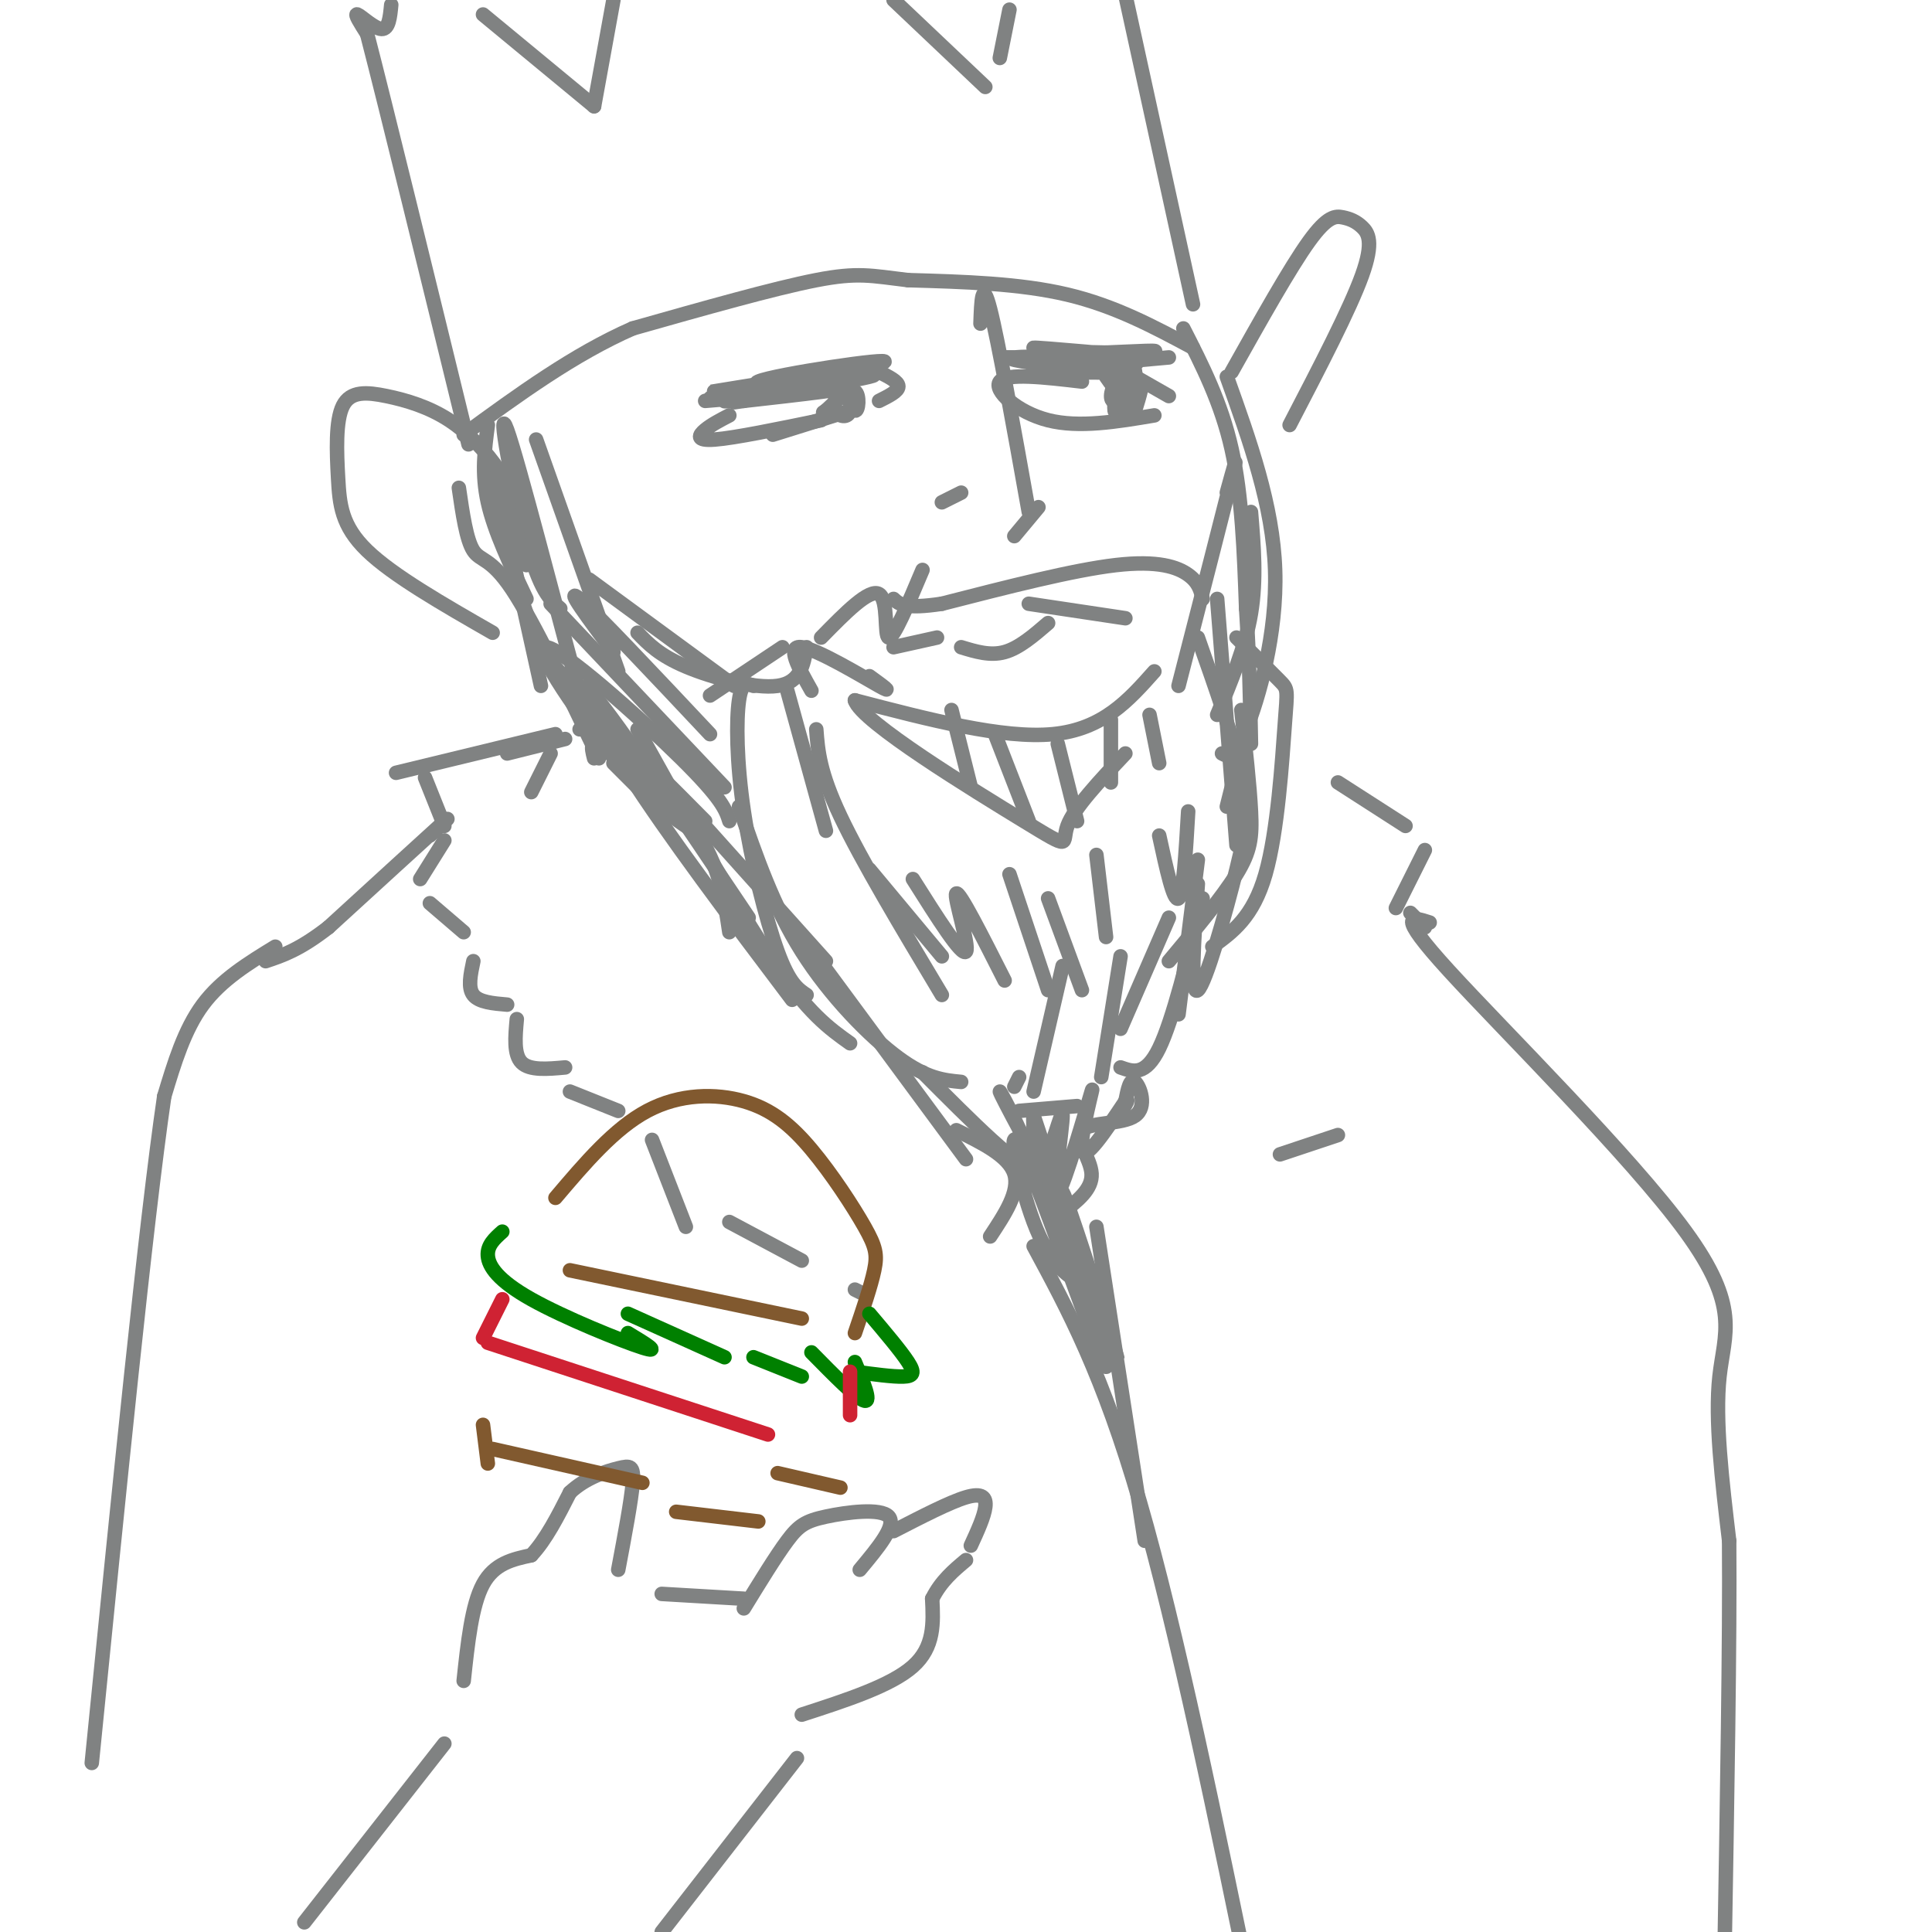 <svg viewBox='0 0 400 400' version='1.1' xmlns='http://www.w3.org/2000/svg' xmlns:xlink='http://www.w3.org/1999/xlink'><g fill='none' stroke='rgb(128,130,130)' stroke-width='3' stroke-linecap='round' stroke-linejoin='round'><path d='M245,68c3.917,7.667 7.833,15.333 10,25c2.167,9.667 2.583,21.333 3,33'/><path d='M258,126c0.667,10.167 0.833,19.083 1,28'/><path d='M260,143c0.000,0.000 -6.000,24.000 -6,24'/><path d='M248,132c3.679,10.446 7.357,20.893 9,28c1.643,7.107 1.250,10.875 -1,20c-2.250,9.125 -6.357,23.607 -8,25c-1.643,1.393 -0.821,-10.304 0,-22'/><path d='M248,178c0.000,0.000 -4.000,32.000 -4,32'/><path d='M249,124c-0.400,-1.711 -0.800,-3.422 -3,-5c-2.200,-1.578 -6.200,-3.022 -15,-2c-8.800,1.022 -22.400,4.511 -36,8'/><path d='M195,125c-7.667,1.167 -8.833,0.083 -10,-1'/><path d='M191,118c-3.000,7.111 -6.000,14.222 -7,14c-1.000,-0.222 0.000,-7.778 -2,-9c-2.000,-1.222 -7.000,3.889 -12,9'/><path d='M156,142c-1.208,-0.524 -2.417,-1.048 -3,3c-0.583,4.048 -0.542,12.667 1,23c1.542,10.333 4.583,22.381 7,29c2.417,6.619 4.208,7.810 6,9'/><path d='M153,167c3.556,10.333 7.111,20.667 13,30c5.889,9.333 14.111,17.667 20,22c5.889,4.333 9.444,4.667 13,5'/><path d='M233,128c0.000,0.000 -20.000,-3.000 -20,-3'/><path d='M217,129c-3.000,2.583 -6.000,5.167 -9,6c-3.000,0.833 -6.000,-0.083 -9,-1'/><path d='M194,132c0.000,0.000 -9.000,2.000 -9,2'/><path d='M180,140c2.667,1.933 5.333,3.867 2,2c-3.333,-1.867 -12.667,-7.533 -16,-8c-3.333,-0.467 -0.667,4.267 2,9'/><path d='M163,143c0.000,0.000 8.000,29.000 8,29'/><path d='M169,151c0.333,4.417 0.667,8.833 5,18c4.333,9.167 12.667,23.083 21,37'/><path d='M180,180c0.000,0.000 15.000,18.000 15,18'/><path d='M189,182c5.089,8.067 10.178,16.133 11,15c0.822,-1.133 -2.622,-11.467 -2,-12c0.622,-0.533 5.311,8.733 10,18'/><path d='M209,181c0.000,0.000 8.000,24.000 8,24'/><path d='M217,186c0.000,0.000 7.000,19.000 7,19'/><path d='M227,177c0.000,0.000 2.000,17.000 2,17'/><path d='M240,173c1.500,6.917 3.000,13.833 4,13c1.000,-0.833 1.500,-9.417 2,-18'/><path d='M239,139c-5.333,6.000 -10.667,12.000 -21,13c-10.333,1.000 -25.667,-3.000 -41,-7'/><path d='M177,145c1.179,4.333 24.625,18.667 35,25c10.375,6.333 7.679,4.667 9,1c1.321,-3.667 6.661,-9.333 12,-15'/><path d='M197,147c0.000,0.000 4.000,16.000 4,16'/><path d='M206,152c0.000,0.000 7.000,18.000 7,18'/><path d='M219,154c0.000,0.000 4.000,16.000 4,16'/><path d='M230,149c0.000,0.000 0.000,13.000 0,13'/><path d='M238,148c0.000,0.000 2.000,10.000 2,10'/><path d='M249,186c-3.083,12.583 -6.167,25.167 -9,31c-2.833,5.833 -5.417,4.917 -8,4'/><path d='M242,190c0.000,0.000 -10.000,23.000 -10,23'/><path d='M232,198c0.000,0.000 -4.000,25.000 -4,25'/><path d='M220,200c0.000,0.000 -6.000,26.000 -6,26'/><path d='M162,134c0.000,0.000 -15.000,10.000 -15,10'/><path d='M167,134c-0.644,3.667 -1.289,7.333 -6,8c-4.711,0.667 -13.489,-1.667 -19,-4c-5.511,-2.333 -7.756,-4.667 -10,-7'/><path d='M152,142c0.000,0.000 -30.000,-22.000 -30,-22'/><path d='M147,152c-11.833,-12.583 -23.667,-25.167 -27,-28c-3.333,-2.833 1.833,4.083 7,11'/><path d='M150,163c0.000,0.000 -36.000,-38.000 -36,-38'/><path d='M151,170c-0.714,-2.268 -1.429,-4.536 -10,-13c-8.571,-8.464 -25.000,-23.125 -28,-23c-3.000,0.125 7.429,15.036 15,24c7.571,8.964 12.286,11.982 17,15'/><path d='M146,170c-7.333,-7.417 -14.667,-14.833 -19,-18c-4.333,-3.167 -5.667,-2.083 -7,-1'/><path d='M155,190c-13.533,-20.156 -27.067,-40.311 -32,-46c-4.933,-5.689 -1.267,3.089 7,16c8.267,12.911 21.133,29.956 34,47'/><path d='M132,151c10.333,18.583 20.667,37.167 28,48c7.333,10.833 11.667,13.917 16,17'/><path d='M171,199c0.000,0.000 -26.000,-29.000 -26,-29'/><path d='M124,157c-6.778,-14.178 -13.556,-28.356 -18,-35c-4.444,-6.644 -6.556,-5.756 -8,-8c-1.444,-2.244 -2.222,-7.622 -3,-13'/><path d='M112,142c-4.748,-21.493 -9.495,-42.987 -10,-44c-0.505,-1.013 3.234,18.454 7,29c3.766,10.546 7.559,12.171 10,16c2.441,3.829 3.531,9.861 0,-3c-3.531,-12.861 -11.681,-44.617 -14,-51c-2.319,-6.383 1.195,12.605 4,23c2.805,10.395 4.903,12.198 7,14'/><path d='M111,91c0.000,0.000 17.000,48.000 17,48'/><path d='M101,88c-0.667,5.000 -1.333,10.000 0,16c1.333,6.000 4.667,13.000 8,20'/><path d='M103,98c0.000,0.000 6.000,19.000 6,19'/><path d='M254,78c4.778,13.333 9.556,26.667 10,40c0.444,13.333 -3.444,26.667 -6,33c-2.556,6.333 -3.778,5.667 -5,5'/><path d='M259,106c0.583,7.000 1.167,14.000 0,21c-1.167,7.000 -4.083,14.000 -7,21'/><path d='M254,102c1.333,-4.833 2.667,-9.667 1,-3c-1.667,6.667 -6.333,24.833 -11,43'/><path d='M252,124c0.000,0.000 4.000,51.000 4,51'/><path d='M256,132c3.637,3.619 7.274,7.238 9,9c1.726,1.762 1.542,1.667 1,9c-0.542,7.333 -1.440,22.095 -4,31c-2.560,8.905 -6.780,11.952 -11,15'/><path d='M257,147c0.867,7.822 1.733,15.644 2,21c0.267,5.356 -0.067,8.244 -3,13c-2.933,4.756 -8.467,11.378 -14,18'/><path d='M247,72c-8.083,-4.333 -16.167,-8.667 -26,-11c-9.833,-2.333 -21.417,-2.667 -33,-3'/><path d='M188,58c-7.667,-0.911 -10.333,-1.689 -19,0c-8.667,1.689 -23.333,5.844 -38,10'/><path d='M131,68c-12.167,5.333 -23.583,13.667 -35,22'/><path d='M247,63c0.000,0.000 -14.000,-64.000 -14,-64'/><path d='M209,2c0.000,0.000 -2.000,10.000 -2,10'/><path d='M204,18c0.000,0.000 -19.000,-18.000 -19,-18'/><path d='M127,0c0.000,0.000 -4.000,22.000 -4,22'/><path d='M123,22c0.000,0.000 -23.000,-19.000 -23,-19'/><path d='M81,1c-0.244,2.533 -0.489,5.067 -2,5c-1.511,-0.067 -4.289,-2.733 -5,-3c-0.711,-0.267 0.644,1.867 2,4'/><path d='M76,7c3.833,14.833 12.417,49.917 21,85'/><path d='M102,103c1.278,0.414 2.556,0.828 3,0c0.444,-0.828 0.055,-2.899 -2,-6c-2.055,-3.101 -5.777,-7.234 -10,-10c-4.223,-2.766 -8.946,-4.167 -13,-5c-4.054,-0.833 -7.437,-1.100 -9,2c-1.563,3.100 -1.305,9.565 -1,15c0.305,5.435 0.659,9.838 6,15c5.341,5.162 15.671,11.081 26,17'/><path d='M255,77c6.067,-10.815 12.134,-21.630 16,-27c3.866,-5.370 5.531,-5.295 7,-5c1.469,0.295 2.742,0.810 4,2c1.258,1.190 2.502,3.054 0,10c-2.502,6.946 -8.751,18.973 -15,31'/><path d='M146,83c8.083,-0.667 16.167,-1.333 19,-2c2.833,-0.667 0.417,-1.333 -2,-2'/><path d='M163,79c-5.716,0.472 -19.006,2.652 -15,2c4.006,-0.652 25.309,-4.137 26,-4c0.691,0.137 -19.231,3.896 -25,5c-5.769,1.104 2.616,-0.448 11,-2'/><path d='M160,80c8.727,-1.213 25.046,-3.245 20,-2c-5.046,1.245 -31.457,5.767 -30,5c1.457,-0.767 30.782,-6.824 33,-8c2.218,-1.176 -22.672,2.530 -26,4c-3.328,1.470 14.906,0.706 18,1c3.094,0.294 -8.953,1.647 -21,3'/><path d='M154,83c-3.500,0.500 -1.750,0.250 0,0'/><path d='M176,85c0.000,0.000 -16.000,5.000 -16,5'/><path d='M174,79c-0.806,2.333 -1.613,4.667 -1,6c0.613,1.333 2.645,1.667 3,0c0.355,-1.667 -0.967,-5.333 -1,-5c-0.033,0.333 1.222,4.667 2,5c0.778,0.333 1.079,-3.333 0,-4c-1.079,-0.667 -3.540,1.667 -6,4'/><path d='M171,85c-1.000,0.667 -0.500,0.333 0,0'/><path d='M170,87c-8.956,1.844 -17.911,3.689 -22,4c-4.089,0.311 -3.311,-0.911 -2,-2c1.311,-1.089 3.156,-2.044 5,-3'/><path d='M182,77c2.000,1.000 4.000,2.000 4,3c0.000,1.000 -2.000,2.000 -4,3'/><path d='M235,77c-4.438,0.112 -8.875,0.224 -13,0c-4.125,-0.224 -7.936,-0.786 -3,-1c4.936,-0.214 18.621,-0.082 16,-1c-2.621,-0.918 -21.548,-2.885 -21,-3c0.548,-0.115 20.571,1.623 22,2c1.429,0.377 -15.734,-0.607 -20,-1c-4.266,-0.393 4.367,-0.197 13,0'/><path d='M229,73c5.595,-0.202 13.083,-0.708 9,0c-4.083,0.708 -19.738,2.631 -21,3c-1.262,0.369 11.869,-0.815 25,-2'/><path d='M232,74c-12.429,-0.012 -24.857,-0.024 -24,0c0.857,0.024 15.000,0.083 16,0c1.000,-0.083 -11.143,-0.310 -14,0c-2.857,0.310 3.571,1.155 10,2'/><path d='M224,79c-7.800,-0.911 -15.600,-1.822 -17,0c-1.400,1.822 3.600,6.378 10,8c6.400,1.622 14.200,0.311 22,-1'/><path d='M235,78c0.000,0.000 7.000,4.000 7,4'/><path d='M229,78c1.095,1.607 2.190,3.214 3,2c0.810,-1.214 1.333,-5.250 1,-4c-0.333,1.250 -1.524,7.786 -2,9c-0.476,1.214 -0.238,-2.893 0,-7'/><path d='M231,78c0.273,0.997 0.954,6.990 2,7c1.046,0.010 2.457,-5.964 2,-8c-0.457,-2.036 -2.782,-0.133 -4,2c-1.218,2.133 -1.328,4.497 0,4c1.328,-0.497 4.094,-3.856 5,-4c0.906,-0.144 -0.047,2.928 -1,6'/><path d='M203,67c0.167,-4.750 0.333,-9.500 2,-3c1.667,6.500 4.833,24.250 8,42'/><path d='M215,105c0.000,0.000 -5.000,6.000 -5,6'/><path d='M199,102c0.000,0.000 -4.000,2.000 -4,2'/><path d='M127,158c0.000,0.000 10.000,10.000 10,10'/><path d='M123,157c-0.578,-2.267 -1.156,-4.533 3,-2c4.156,2.533 13.044,9.867 18,17c4.956,7.133 5.978,14.067 7,21'/><path d='M117,153c0.000,0.000 -12.000,3.000 -12,3'/><path d='M114,156c0.000,0.000 -4.000,8.000 -4,8'/><path d='M115,152c0.000,0.000 -33.000,8.000 -33,8'/><path d='M88,161c0.000,0.000 4.000,10.000 4,10'/><path d='M92,174c0.000,0.000 -5.000,8.000 -5,8'/><path d='M89,187c0.000,0.000 7.000,6.000 7,6'/><path d='M98,199c-0.583,2.750 -1.167,5.500 0,7c1.167,1.500 4.083,1.750 7,2'/><path d='M107,211c-0.333,3.667 -0.667,7.333 1,9c1.667,1.667 5.333,1.333 9,1'/><path d='M118,226c0.000,0.000 10.000,4.000 10,4'/><path d='M169,198c0.000,0.000 31.000,42.000 31,42'/><path d='M198,234c5.417,2.667 10.833,5.333 12,9c1.167,3.667 -1.917,8.333 -5,13'/><path d='M135,236c0.000,0.000 7.000,18.000 7,18'/><path d='M151,253c0.000,0.000 15.000,8.000 15,8'/><path d='M177,267c0.000,0.000 2.000,1.000 2,1'/><path d='M233,228c0.486,-2.451 0.973,-4.903 2,-4c1.027,0.903 2.595,5.159 0,7c-2.595,1.841 -9.352,1.265 -11,3c-1.648,1.735 1.815,5.781 2,9c0.185,3.219 -2.907,5.609 -6,8'/><path d='M277,162c0.000,0.000 14.000,9.000 14,9'/><path d='M295,176c0.000,0.000 -6.000,12.000 -6,12'/><path d='M292,189c0.000,0.000 3.000,3.000 3,3'/><path d='M277,235c0.000,0.000 -12.000,4.000 -12,4'/><path d='M89,173c2.750,-2.583 5.500,-5.167 2,-2c-3.500,3.167 -13.250,12.083 -23,21'/><path d='M68,192c-6.000,4.667 -9.500,5.833 -13,7'/><path d='M57,196c-5.583,3.417 -11.167,6.833 -15,12c-3.833,5.167 -5.917,12.083 -8,19'/><path d='M34,227c-3.833,26.167 -9.417,82.083 -15,138'/><path d='M63,398c0.000,0.000 29.000,-37.000 29,-37'/><path d='M96,348c0.833,-7.833 1.667,-15.667 4,-20c2.333,-4.333 6.167,-5.167 10,-6'/><path d='M110,322c3.000,-3.167 5.500,-8.083 8,-13'/><path d='M118,309c3.286,-3.107 7.500,-4.375 10,-5c2.500,-0.625 3.286,-0.607 3,3c-0.286,3.607 -1.643,10.804 -3,18'/><path d='M137,400c0.000,0.000 28.000,-36.000 28,-36'/><path d='M166,355c9.250,-3.000 18.500,-6.000 23,-10c4.500,-4.000 4.250,-9.000 4,-14'/><path d='M193,331c1.833,-3.667 4.417,-5.833 7,-8'/><path d='M201,320c1.378,-3.000 2.756,-6.000 3,-8c0.244,-2.000 -0.644,-3.000 -4,-2c-3.356,1.000 -9.178,4.000 -15,7'/><path d='M137,330c0.000,0.000 17.000,1.000 17,1'/><path d='M154,333c3.321,-5.417 6.643,-10.833 9,-14c2.357,-3.167 3.750,-4.083 8,-5c4.250,-0.917 11.357,-1.833 13,0c1.643,1.833 -2.179,6.417 -6,11'/></g>
<g fill='none' stroke='rgb(129,89,47)' stroke-width='3' stroke-linecap='round' stroke-linejoin='round'><path d='M118,263c0.000,0.000 48.000,10.000 48,10'/><path d='M177,276c1.662,-4.883 3.325,-9.766 4,-13c0.675,-3.234 0.363,-4.820 -2,-9c-2.363,-4.180 -6.778,-10.956 -11,-16c-4.222,-5.044 -8.252,-8.358 -14,-10c-5.748,-1.642 -13.214,-1.612 -20,2c-6.786,3.612 -12.893,10.806 -19,18'/><path d='M102,300c0.000,0.000 31.000,7.000 31,7'/><path d='M161,305c0.000,0.000 13.000,3.000 13,3'/><path d='M100,295c0.000,0.000 1.000,8.000 1,8'/><path d='M140,313c0.000,0.000 17.000,2.000 17,2'/></g>
<g fill='none' stroke='rgb(0,128,0)' stroke-width='3' stroke-linecap='round' stroke-linejoin='round'><path d='M180,272c3.267,3.867 6.533,7.733 8,10c1.467,2.267 1.133,2.933 -1,3c-2.133,0.067 -6.067,-0.467 -10,-1'/><path d='M177,282c1.750,4.167 3.500,8.333 2,8c-1.500,-0.333 -6.250,-5.167 -11,-10'/><path d='M166,285c0.000,0.000 -10.000,-4.000 -10,-4'/><path d='M150,281c0.000,0.000 -20.000,-9.000 -20,-9'/><path d='M130,276c3.583,2.161 7.167,4.321 3,3c-4.167,-1.321 -16.083,-6.125 -23,-10c-6.917,-3.875 -8.833,-6.821 -9,-9c-0.167,-2.179 1.417,-3.589 3,-5'/></g>
<g fill='none' stroke='rgb(207,34,51)' stroke-width='3' stroke-linecap='round' stroke-linejoin='round'><path d='M104,269c0.000,0.000 -4.000,8.000 -4,8'/><path d='M101,278c0.000,0.000 58.000,19.000 58,19'/><path d='M176,284c0.000,0.000 0.000,9.000 0,9'/></g>
<g fill='none' stroke='rgb(128,130,130)' stroke-width='3' stroke-linecap='round' stroke-linejoin='round'><path d='M296,191c-3.655,-1.190 -7.310,-2.381 4,10c11.310,12.381 37.583,38.333 49,54c11.417,15.667 7.976,21.048 7,30c-0.976,8.952 0.512,21.476 2,34'/><path d='M358,319c0.167,20.333 -0.417,54.167 -1,88'/><path d='M214,258c7.167,13.250 14.333,26.500 22,53c7.667,26.500 15.833,66.250 24,106'/><path d='M227,254c0.000,0.000 10.000,65.000 10,65'/><path d='M221,250c5.883,17.891 11.767,35.781 10,30c-1.767,-5.781 -11.183,-35.234 -11,-33c0.183,2.234 9.967,36.156 9,36c-0.967,-0.156 -12.683,-34.388 -17,-44c-4.317,-9.612 -1.233,5.397 2,14c3.233,8.603 6.617,10.802 10,13'/><path d='M224,266c-0.333,-2.833 -6.167,-16.417 -12,-30'/><path d='M191,222c10.292,10.339 20.583,20.679 22,19c1.417,-1.679 -6.042,-15.375 -6,-15c0.042,0.375 7.583,14.821 10,18c2.417,3.179 -0.292,-4.911 -3,-13'/><path d='M214,231c-0.305,0.941 0.433,9.794 2,9c1.567,-0.794 3.964,-11.235 4,-9c0.036,2.235 -2.289,17.145 -1,16c1.289,-1.145 6.193,-18.347 7,-21c0.807,-2.653 -2.484,9.242 -2,12c0.484,2.758 4.742,-3.621 9,-10'/><path d='M233,228c1.167,-1.000 -0.417,1.500 -2,4'/><path d='M223,229c0.000,0.000 -12.000,1.000 -12,1'/><path d='M211,223c0.000,0.000 -1.000,2.000 -1,2'/></g>
</svg>